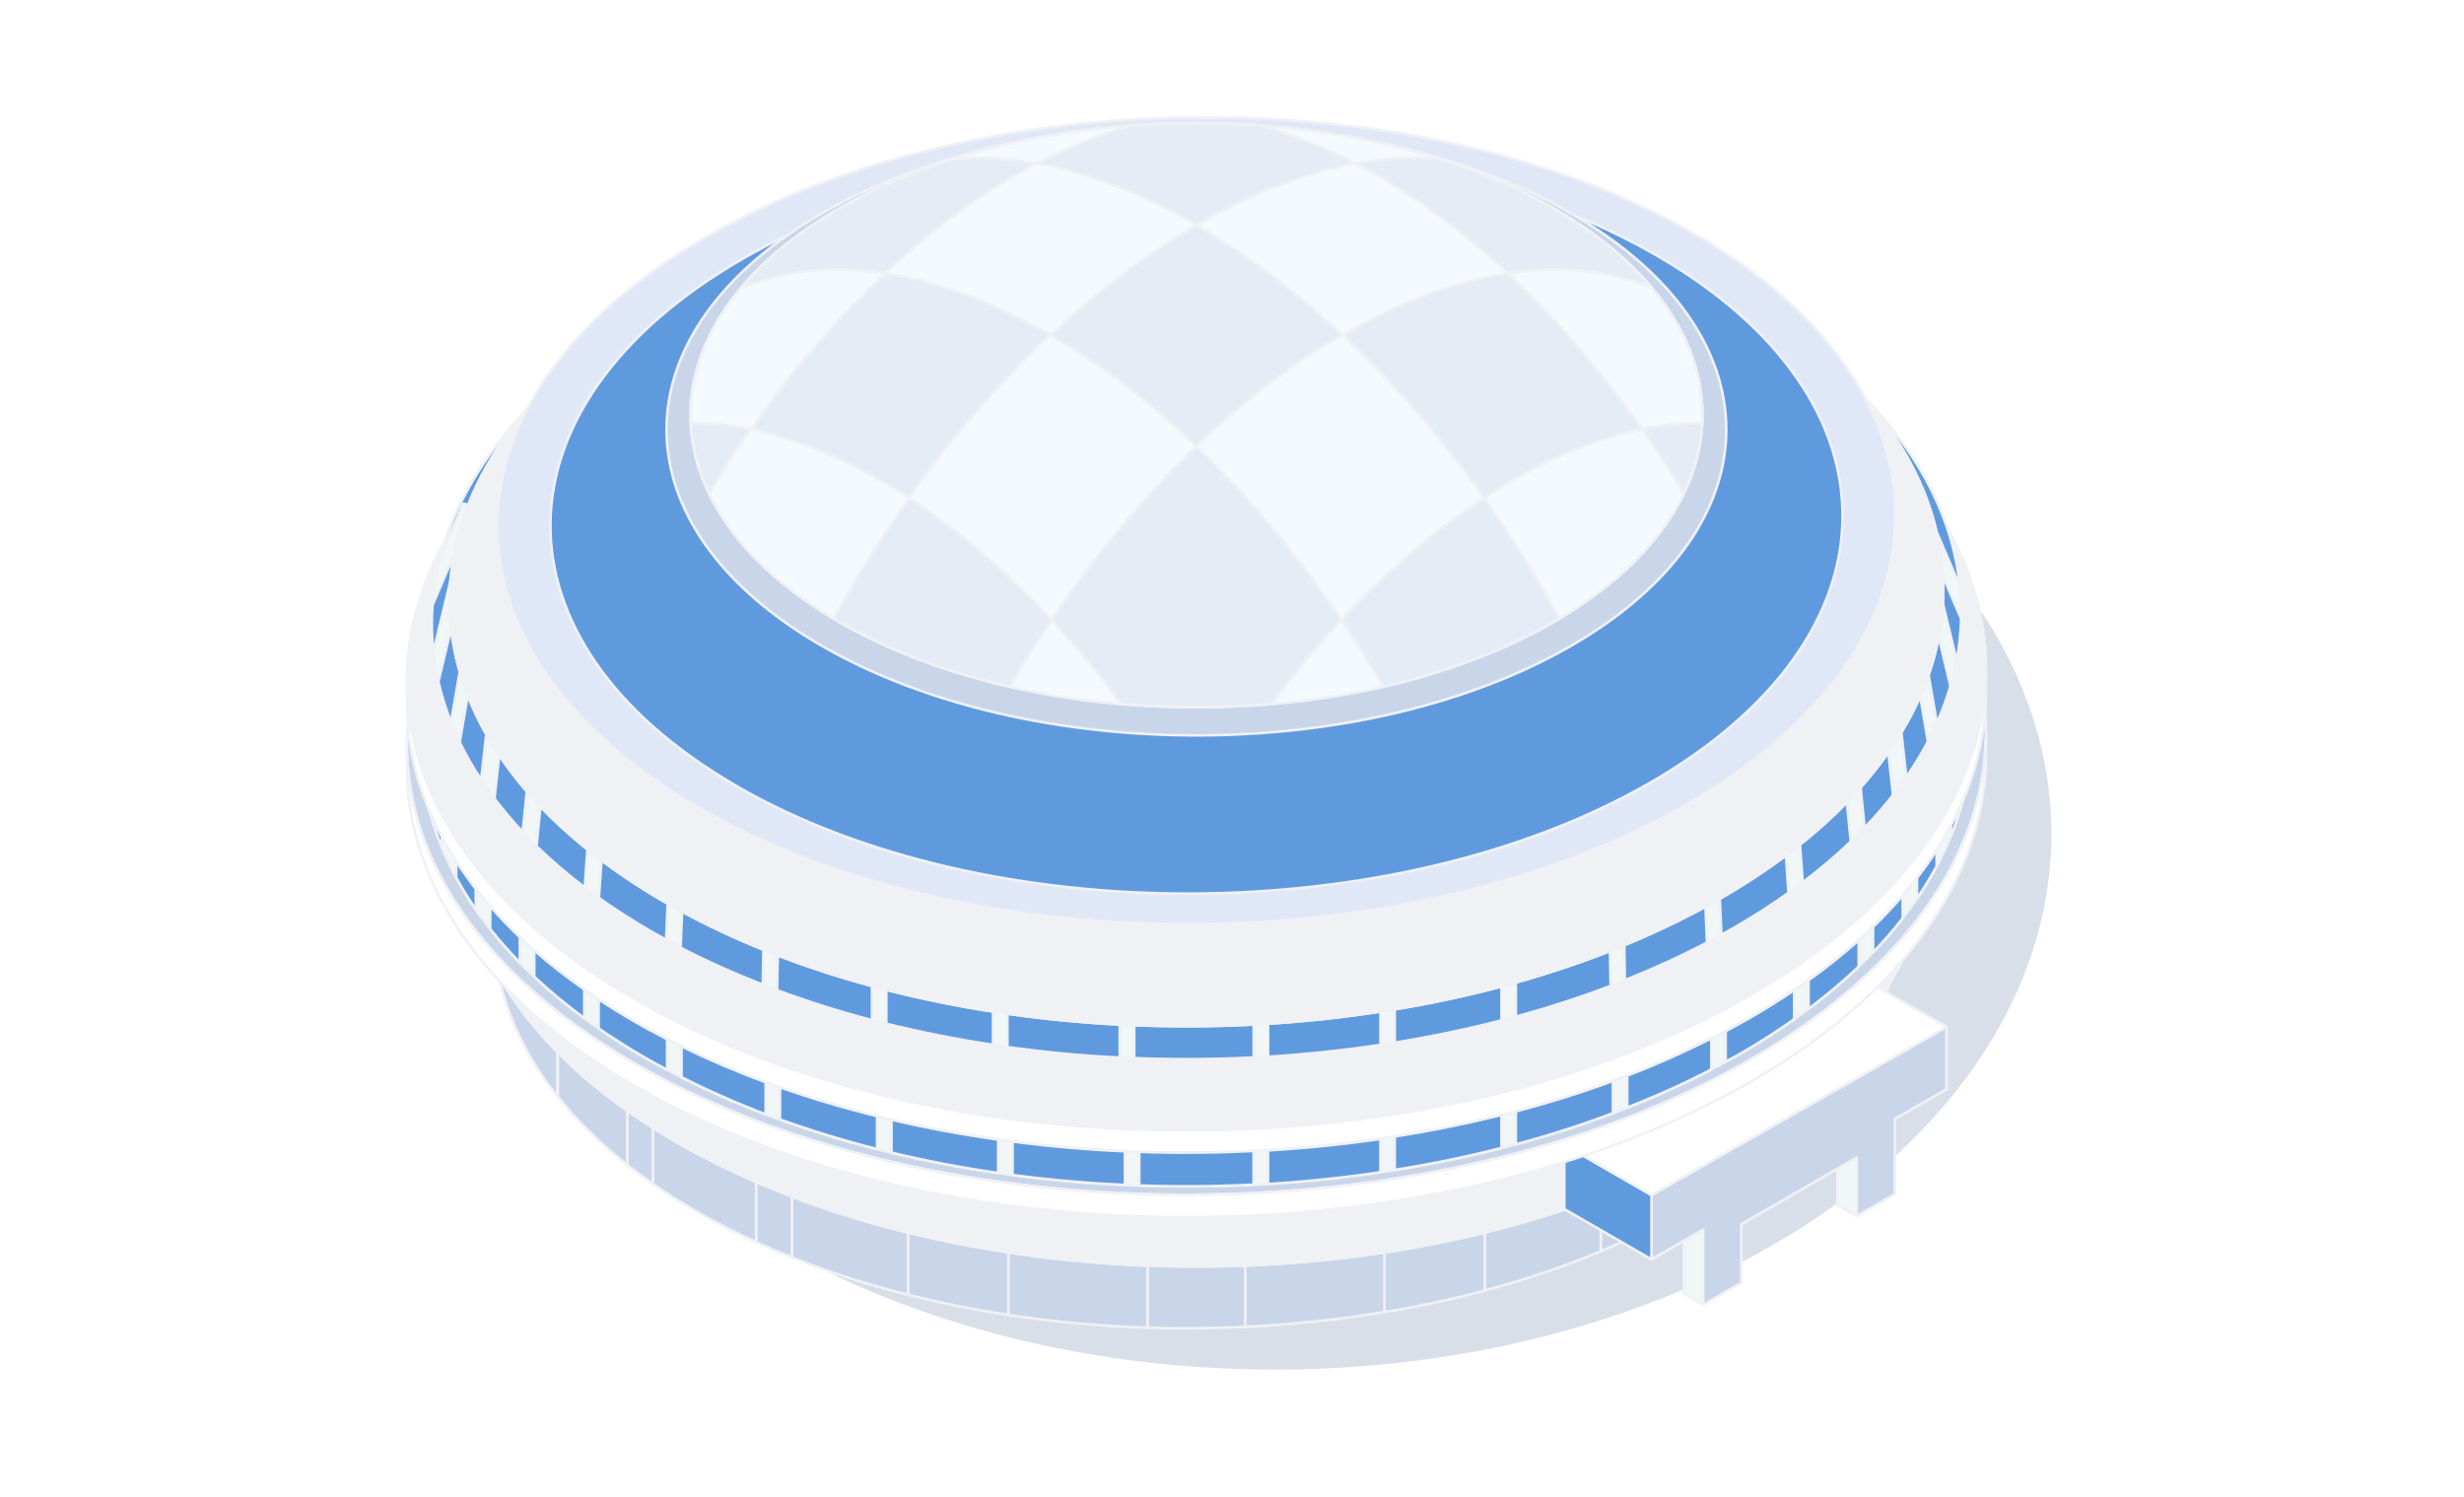 <svg width="181" height="110" viewBox="0 0 181 110" fill="none" xmlns="http://www.w3.org/2000/svg">
<g filter="url(#filter0_f_2_41189)">
<ellipse cx="93.643" cy="61.26" rx="57.048" ry="39.358" fill="#A1AFC8" fill-opacity="0.4"/>
</g>
<path d="M129.699 81.593V84.942C129.096 85.428 128.461 85.901 127.807 86.367V82.856C128.461 82.442 129.09 82.021 129.699 81.593Z" fill="#C9D5E9" stroke="#EFF1F5" stroke-width="0.194" stroke-linecap="round" stroke-linejoin="round"/>
<path d="M138.803 72.259C138.064 74.856 136.729 77.415 134.805 79.857V77.305C136.405 75.679 137.747 73.995 138.803 72.259Z" fill="#C9D5E9" stroke="#EFF1F5" stroke-width="0.194" stroke-linecap="round" stroke-linejoin="round"/>
<path d="M47.97 82.857V86.977C47.309 86.517 46.681 86.05 46.078 85.571V81.594C46.688 82.021 47.316 82.442 47.97 82.857Z" fill="#C9D5E9" stroke="#EFF1F5" stroke-width="0.194" stroke-linecap="round" stroke-linejoin="round"/>
<path d="M36.645 71.702C37.753 73.632 39.191 75.511 40.967 77.305V80.564C38.712 77.739 37.267 74.747 36.645 71.702Z" fill="#C9D5E9" stroke="#EFF1F5" stroke-width="0.194" stroke-linecap="round" stroke-linejoin="round"/>
<path d="M58.191 87.91V92.373C57.29 92.016 56.409 91.641 55.54 91.239V86.821C56.409 87.197 57.29 87.566 58.191 87.91Z" fill="#C9D5E9" stroke="#EFF1F5" stroke-width="0.194" stroke-linecap="round" stroke-linejoin="round"/>
<path d="M120.238 86.828V90.76C119.377 91.168 118.489 91.556 117.588 91.926V87.91C118.489 87.566 119.37 87.204 120.238 86.821V86.828Z" fill="#C9D5E9" stroke="#EFF1F5" stroke-width="0.194" stroke-linecap="round" stroke-linejoin="round"/>
<path d="M91.481 92.968V97.477C89.09 97.593 86.686 97.613 84.295 97.535V92.968C86.686 93.059 89.09 93.059 91.481 92.968Z" fill="#C9D5E9" stroke="#EFF1F5" stroke-width="0.194" stroke-linecap="round" stroke-linejoin="round"/>
<path d="M74.076 92.003V96.596C71.568 96.214 69.1 95.721 66.696 95.112V90.539C69.106 91.129 71.568 91.614 74.076 91.997V92.003Z" fill="#C9D5E9" stroke="#EFF1F5" stroke-width="0.194" stroke-linecap="round" stroke-linejoin="round"/>
<path d="M109.073 90.546V94.808C106.669 95.45 104.2 95.981 101.693 96.395V92.01C104.2 91.628 106.663 91.142 109.073 90.546Z" fill="#C9D5E9" stroke="#EFF1F5" stroke-width="0.194" stroke-linecap="round" stroke-linejoin="round"/>
<path d="M101.701 92.003V96.388C98.351 96.952 94.93 97.308 91.483 97.47V92.962C94.923 92.832 98.345 92.508 101.701 91.997V92.003Z" fill="#C9D5E9" stroke="#EFF1F5" stroke-width="0.194" stroke-linecap="round" stroke-linejoin="round"/>
<path d="M117.588 87.909V91.925C114.879 93.052 112.028 94.011 109.073 94.802V90.539C112.009 89.814 114.866 88.946 117.588 87.909Z" fill="#C9D5E9" stroke="#EFF1F5" stroke-width="0.194" stroke-linecap="round" stroke-linejoin="round"/>
<path d="M126.057 83.919C126.66 83.576 127.236 83.22 127.807 82.857V86.368C126.666 87.178 125.448 87.968 124.133 88.726C122.882 89.451 121.58 90.125 120.238 90.76V86.828C122.266 85.953 124.217 84.988 126.057 83.919Z" fill="#C9D5E9" stroke="#EFF1F5" stroke-width="0.194" stroke-linecap="round" stroke-linejoin="round"/>
<path d="M134.804 77.306V79.858C133.411 81.62 131.707 83.33 129.698 84.943V81.594C131.629 80.234 133.334 78.796 134.804 77.306Z" fill="#C9D5E9" stroke="#EFF1F5" stroke-width="0.194" stroke-linecap="round" stroke-linejoin="round"/>
<path d="M84.296 92.969V97.535C80.849 97.425 77.427 97.114 74.077 96.603V92.01C77.434 92.522 80.855 92.839 84.296 92.975V92.969Z" fill="#C9D5E9" stroke="#EFF1F5" stroke-width="0.194" stroke-linecap="round" stroke-linejoin="round"/>
<path d="M66.697 90.546V95.119C63.742 94.374 60.891 93.461 58.183 92.379V87.916C60.904 88.953 63.755 89.827 66.697 90.546Z" fill="#C9D5E9" stroke="#EFF1F5" stroke-width="0.194" stroke-linecap="round" stroke-linejoin="round"/>
<path d="M49.721 83.919C51.568 84.981 53.512 85.946 55.54 86.827V91.245C54.024 90.552 52.559 89.807 51.16 89.004C50.032 88.35 48.969 87.676 47.972 86.976V82.856C48.535 83.213 49.119 83.569 49.721 83.919Z" fill="#C9D5E9" stroke="#EFF1F5" stroke-width="0.194" stroke-linecap="round" stroke-linejoin="round"/>
<path d="M40.971 80.564V77.306C42.442 78.796 44.146 80.227 46.077 81.594V85.571C44.062 83.984 42.358 82.306 40.971 80.564Z" fill="#C9D5E9" stroke="#EFF1F5" stroke-width="0.194" stroke-linecap="round" stroke-linejoin="round"/>
<path d="M49.721 83.919C70.799 96.084 104.98 96.084 126.065 83.919C147.143 71.754 147.143 52.022 126.065 39.857C104.986 27.692 70.806 27.692 49.721 39.857C28.643 52.029 28.643 71.754 49.721 83.919Z" fill="#EFF1F5" stroke="#EFF1F5" stroke-width="0.194" stroke-linecap="round" stroke-linejoin="round"/>
<path d="M125.113 90.325V95.844L123.688 95.028V91.148L125.113 90.325Z" fill="#F1F6F6" stroke="#EFF1F5" stroke-width="0.194" stroke-linecap="round" stroke-linejoin="round"/>
<path d="M136.395 85.04V89.334L134.969 88.518V85.862L136.395 85.04Z" fill="#F1F6F6" stroke="#EFF1F5" stroke-width="0.194" stroke-linecap="round" stroke-linejoin="round"/>
<path d="M142.991 75.439L121.317 87.793V92.521L125.114 90.325V95.844L127.913 94.231V89.937L136.395 85.039V89.334L139.188 87.721V82.202L142.991 80.013V75.439Z" fill="#C9D5E9" stroke="#EFF1F5" stroke-width="0.194" stroke-linecap="round" stroke-linejoin="round"/>
<path d="M121.317 92.521L114.909 88.823V84.094L121.317 87.793V92.521Z" fill="#609ADE" stroke="#EFF1F5" stroke-width="0.194" stroke-linecap="round" stroke-linejoin="round"/>
<path d="M121.317 87.793L114.908 84.094L136.583 71.741L142.991 75.439L121.317 87.793Z" fill="white" stroke="#EFF1F5" stroke-width="0.194" stroke-linecap="round" stroke-linejoin="round"/>
<path d="M46.605 78.122C69.102 91.11 105.829 90.967 128.624 77.811C151.42 64.654 151.666 43.453 129.169 30.472C106.665 17.484 69.944 17.626 47.149 30.782C24.347 43.939 24.107 65.134 46.605 78.122Z" fill="#C9D5E9" stroke="#EFF1F5" stroke-width="0.194" stroke-linecap="round" stroke-linejoin="round"/>
<path d="M29.9 55.275C30.127 63.586 35.693 71.819 46.611 78.122C69.108 91.11 105.835 90.967 128.63 77.811C139.931 71.288 145.691 62.789 145.879 54.297V55.942C145.685 64.434 139.931 72.933 128.63 79.456C105.835 92.613 69.108 92.755 46.611 79.767C35.265 73.218 29.705 64.584 29.9 55.942V55.282V55.275Z" fill="white" stroke="#EFF1F5" stroke-width="0.194" stroke-linecap="round" stroke-linejoin="round"/>
<path d="M46.605 73.393C69.102 86.381 105.829 86.238 128.624 73.082C151.42 59.925 151.666 38.724 129.169 25.743C106.665 12.755 69.944 12.897 47.149 26.053C24.347 39.216 24.107 60.405 46.605 73.393Z" fill="#EFF1F5" stroke="#EFF1F5" stroke-width="0.194" stroke-linecap="round" stroke-linejoin="round"/>
<path d="M38.524 30.284C28.662 42.086 32.07 56.59 48.84 66.274C70.119 78.556 104.856 78.426 126.421 65.976C143.585 56.071 147.234 41.348 137.274 29.558C148.918 41.833 145.575 57.658 127.347 68.178C105.265 80.927 69.691 81.056 47.9 68.483C30.081 58.196 26.99 42.604 38.524 30.29V30.284Z" fill="#F1F6F6" stroke="#EFF1F5" stroke-width="0.194" stroke-linecap="round" stroke-linejoin="round"/>
<path d="M29.9 50.546C30.127 58.857 35.693 67.09 46.611 73.393C69.108 86.381 105.835 86.238 128.63 73.082C139.931 66.559 145.691 58.06 145.879 49.568V51.213C145.685 59.706 139.931 68.204 128.63 74.727C105.835 87.884 69.108 88.026 46.611 75.038C35.265 68.489 29.705 59.855 29.9 51.213V50.553V50.546Z" fill="white" stroke="#EFF1F5" stroke-width="0.194" stroke-linecap="round" stroke-linejoin="round"/>
<path d="M46.604 75.038C69.101 88.026 105.828 87.883 128.624 74.727C136.49 70.186 141.661 64.693 144.149 58.908C142.348 65.651 136.924 72.162 127.878 77.383C105.498 90.299 69.445 90.435 47.356 77.687C38.621 72.647 33.379 66.345 31.616 59.77C34.046 65.373 39.036 70.672 46.604 75.038Z" fill="#F1F6F6" stroke="#EFF1F5" stroke-width="0.194" stroke-linecap="round" stroke-linejoin="round"/>
<path d="M72.945 76.761C70.282 76.36 67.664 75.842 65.105 75.207V72.713C67.657 73.367 70.275 73.898 72.945 74.313V76.768V76.761Z" fill="#609ADE" stroke="#EFF1F5" stroke-width="0.194" stroke-linecap="round" stroke-linejoin="round"/>
<path d="M118.315 72.427C116.067 73.282 113.741 74.034 111.35 74.688V72.175C113.728 71.508 116.041 70.737 118.27 69.862L118.315 72.427Z" fill="#609ADE" stroke="#EFF1F5" stroke-width="0.194" stroke-linecap="round" stroke-linejoin="round"/>
<path d="M110.295 74.96C107.742 75.621 105.118 76.165 102.455 76.599V74.15C105.118 73.71 107.742 73.153 110.295 72.473V74.967V74.96Z" fill="#609ADE" stroke="#EFF1F5" stroke-width="0.194" stroke-linecap="round" stroke-linejoin="round"/>
<path d="M56.08 69.765L56.034 72.343C53.941 71.527 51.92 70.62 49.995 69.622L50.105 66.96C52.004 67.99 54 68.923 56.08 69.765Z" fill="#609ADE" stroke="#EFF1F5" stroke-width="0.194" stroke-linecap="round" stroke-linejoin="round"/>
<path d="M64.056 74.948C61.659 74.319 59.333 73.581 57.084 72.745L57.13 70.186C59.359 71.042 61.672 71.793 64.056 72.434V74.948Z" fill="#609ADE" stroke="#EFF1F5" stroke-width="0.194" stroke-linecap="round" stroke-linejoin="round"/>
<path d="M125.392 69.247C123.467 70.258 121.452 71.171 119.359 72.007L119.314 69.435C121.387 68.58 123.377 67.634 125.282 66.598L125.392 69.247Z" fill="#609ADE" stroke="#EFF1F5" stroke-width="0.194" stroke-linecap="round" stroke-linejoin="round"/>
<path d="M132.423 64.829L132.222 62.05C133.485 61.046 134.632 60.003 135.669 58.934L135.954 61.823C134.885 62.853 133.706 63.851 132.423 64.822V64.829Z" fill="#609ADE" stroke="#EFF1F5" stroke-width="0.194" stroke-linecap="round" stroke-linejoin="round"/>
<path d="M142.72 42.312L144.061 45.461C144.035 46.484 143.925 47.514 143.731 48.538L142.72 44.327C142.759 43.653 142.765 42.98 142.726 42.312H142.72Z" fill="#609ADE" stroke="#EFF1F5" stroke-width="0.194" stroke-linecap="round" stroke-linejoin="round"/>
<path d="M143.275 50.403C143.009 51.31 142.679 52.217 142.277 53.111L141.668 49.58C141.992 48.648 142.232 47.715 142.413 46.775L143.275 50.403Z" fill="#609ADE" stroke="#EFF1F5" stroke-width="0.194" stroke-linecap="round" stroke-linejoin="round"/>
<path d="M101.405 74.312V76.761C98.683 77.169 95.923 77.461 93.15 77.636V75.206C95.929 75.031 98.69 74.734 101.405 74.312Z" fill="#609ADE" stroke="#EFF1F5" stroke-width="0.194" stroke-linecap="round" stroke-linejoin="round"/>
<path d="M139.051 58.417C138.416 59.226 137.723 60.023 136.971 60.807L136.673 57.853C137.424 57.005 138.098 56.149 138.714 55.275L139.057 58.41L139.051 58.417Z" fill="#609ADE" stroke="#EFF1F5" stroke-width="0.194" stroke-linecap="round" stroke-linejoin="round"/>
<path d="M141.623 54.472C141.163 55.353 140.632 56.227 140.036 57.089L139.666 53.811C140.198 52.93 140.664 52.042 141.053 51.142L141.623 54.472Z" fill="#609ADE" stroke="#EFF1F5" stroke-width="0.194" stroke-linecap="round" stroke-linejoin="round"/>
<path d="M92.094 77.687C89.171 77.836 86.236 77.849 83.314 77.739V75.31C86.236 75.427 89.171 75.414 92.094 75.265V77.694V77.687Z" fill="#609ADE" stroke="#EFF1F5" stroke-width="0.194" stroke-linecap="round" stroke-linejoin="round"/>
<path d="M48.939 69.04C48.596 68.852 48.246 68.671 47.903 68.47C46.51 67.666 45.207 66.831 43.995 65.969L44.183 63.197C45.602 64.259 47.151 65.289 48.836 66.261C48.907 66.3 48.978 66.338 49.05 66.377L48.933 69.033L48.939 69.04Z" fill="#609ADE" stroke="#EFF1F5" stroke-width="0.194" stroke-linecap="round" stroke-linejoin="round"/>
<path d="M82.256 77.701C79.477 77.565 76.716 77.299 74.001 76.924V74.469C76.716 74.857 79.477 75.129 82.256 75.272V77.701Z" fill="#609ADE" stroke="#EFF1F5" stroke-width="0.194" stroke-linecap="round" stroke-linejoin="round"/>
<path d="M131.379 65.594C130.129 66.481 128.787 67.343 127.355 68.172C127.057 68.34 126.753 68.502 126.448 68.671L126.332 66.028C126.332 66.028 126.396 65.995 126.429 65.976C128.159 64.978 129.74 63.929 131.191 62.847L131.379 65.6V65.594Z" fill="#609ADE" stroke="#EFF1F5" stroke-width="0.194" stroke-linecap="round" stroke-linejoin="round"/>
<path d="M142.247 39.048C141.475 35.777 139.823 32.57 137.277 29.552C141.268 33.762 143.497 38.387 143.97 43.077L142.247 39.048Z" fill="#609ADE" stroke="#EFF1F5" stroke-width="0.194" stroke-linecap="round" stroke-linejoin="round"/>
<path d="M34.03 37.008L32.365 40.901C33.33 37.234 35.384 33.639 38.527 30.284C36.7 32.473 35.332 34.753 34.412 37.072L34.03 37.008Z" fill="#609ADE" stroke="#EFF1F5" stroke-width="0.194" stroke-linecap="round" stroke-linejoin="round"/>
<path d="M42.951 65.198C41.662 64.22 40.483 63.209 39.413 62.167L39.698 59.245C40.729 60.327 41.882 61.383 43.152 62.406L42.951 65.205V65.198Z" fill="#609ADE" stroke="#EFF1F5" stroke-width="0.194" stroke-linecap="round" stroke-linejoin="round"/>
<path d="M31.761 44.483L33.348 40.745C33.232 41.361 33.16 41.982 33.109 42.598L31.832 47.897C31.709 46.756 31.683 45.616 31.767 44.476L31.761 44.483Z" fill="#609ADE" stroke="#EFF1F5" stroke-width="0.194" stroke-linecap="round" stroke-linejoin="round"/>
<path d="M32.203 50.086L33.149 46.108C33.265 47.19 33.473 48.259 33.777 49.328L33.129 53.059C32.74 52.074 32.429 51.083 32.203 50.086Z" fill="#609ADE" stroke="#EFF1F5" stroke-width="0.194" stroke-linecap="round" stroke-linejoin="round"/>
<path d="M33.771 54.529L34.36 51.07C34.736 52.035 35.19 52.994 35.721 53.94L35.345 57.289C34.749 56.382 34.218 55.462 33.771 54.529Z" fill="#609ADE" stroke="#EFF1F5" stroke-width="0.194" stroke-linecap="round" stroke-linejoin="round"/>
<path d="M38.395 61.124C37.643 60.321 36.95 59.498 36.322 58.669L36.671 55.462C37.274 56.369 37.948 57.257 38.7 58.131L38.395 61.117V61.124Z" fill="#609ADE" stroke="#EFF1F5" stroke-width="0.194" stroke-linecap="round" stroke-linejoin="round"/>
<path d="M125.713 78.568C123.743 79.598 121.67 80.524 119.531 81.366V79.021C121.67 78.199 123.73 77.279 125.713 76.281V78.568Z" fill="#609ADE" stroke="#EFF1F5" stroke-width="0.194" stroke-linecap="round" stroke-linejoin="round"/>
<path d="M118.483 81.781C116.176 82.649 113.791 83.413 111.349 84.068V81.645C113.791 81.004 116.176 80.259 118.483 79.41V81.781Z" fill="#609ADE" stroke="#EFF1F5" stroke-width="0.194" stroke-linecap="round" stroke-linejoin="round"/>
<path d="M64.429 84.417C61.98 83.796 59.595 83.07 57.295 82.241V79.876C59.601 80.686 61.986 81.392 64.429 82.001V84.417Z" fill="#609ADE" stroke="#EFF1F5" stroke-width="0.194" stroke-linecap="round" stroke-linejoin="round"/>
<path d="M56.245 79.501V81.865C54.1 81.049 52.04 80.135 50.063 79.138V76.864C52.04 77.836 54.107 78.717 56.245 79.507V79.501Z" fill="#609ADE" stroke="#EFF1F5" stroke-width="0.194" stroke-linecap="round" stroke-linejoin="round"/>
<path d="M101.402 83.666V86.121C98.68 86.523 95.92 86.814 93.147 86.983V84.515C95.92 84.346 98.68 84.068 101.402 83.672V83.666Z" fill="#609ADE" stroke="#EFF1F5" stroke-width="0.194" stroke-linecap="round" stroke-linejoin="round"/>
<path d="M136.534 69.072V71.015C135.419 72.077 134.188 73.107 132.854 74.111V72.013C134.182 71.06 135.407 70.082 136.534 69.072Z" fill="#609ADE" stroke="#EFF1F5" stroke-width="0.194" stroke-linecap="round" stroke-linejoin="round"/>
<path d="M142.263 62.438V63.63C141.836 64.434 141.35 65.224 140.818 66.008V64.498C141.343 63.818 141.823 63.138 142.263 62.445V62.438Z" fill="#609ADE" stroke="#EFF1F5" stroke-width="0.194" stroke-linecap="round" stroke-linejoin="round"/>
<path d="M110.292 84.333C107.732 84.987 105.114 85.525 102.451 85.946V83.491C105.108 83.076 107.726 82.545 110.292 81.91V84.333Z" fill="#609ADE" stroke="#EFF1F5" stroke-width="0.194" stroke-linecap="round" stroke-linejoin="round"/>
<path d="M73.326 86.173C70.663 85.791 68.045 85.292 65.485 84.677V82.261C68.045 82.857 70.663 83.343 73.326 83.718V86.167V86.173Z" fill="#609ADE" stroke="#EFF1F5" stroke-width="0.194" stroke-linecap="round" stroke-linejoin="round"/>
<path d="M49.006 78.594C48.449 78.296 47.898 77.998 47.354 77.687C46.155 77.001 45.034 76.282 43.972 75.55V73.412C44.814 73.969 45.689 74.507 46.602 75.038C47.386 75.492 48.19 75.919 49.006 76.34V78.588V78.594Z" fill="#609ADE" stroke="#EFF1F5" stroke-width="0.194" stroke-linecap="round" stroke-linejoin="round"/>
<path d="M82.637 87.054C79.864 86.924 77.103 86.685 74.382 86.322V83.86C77.103 84.217 79.864 84.456 82.637 84.579V87.054Z" fill="#609ADE" stroke="#EFF1F5" stroke-width="0.194" stroke-linecap="round" stroke-linejoin="round"/>
<path d="M131.798 74.876C130.574 75.737 129.278 76.58 127.878 77.383C127.515 77.597 127.133 77.791 126.764 77.998V75.75C127.392 75.42 128.014 75.083 128.623 74.727C129.738 74.086 130.794 73.418 131.798 72.738V74.869V74.876Z" fill="#609ADE" stroke="#EFF1F5" stroke-width="0.194" stroke-linecap="round" stroke-linejoin="round"/>
<path d="M139.768 67.459C139.107 68.307 138.382 69.143 137.591 69.966V68.094C138.375 67.336 139.101 66.565 139.768 65.788V67.459Z" fill="#609ADE" stroke="#EFF1F5" stroke-width="0.194" stroke-linecap="round" stroke-linejoin="round"/>
<path d="M143.318 60.631C143.623 60.061 143.908 59.485 144.154 58.902C143.934 59.737 143.655 60.567 143.318 61.396V60.631Z" fill="#609ADE" stroke="#EFF1F5" stroke-width="0.194" stroke-linecap="round" stroke-linejoin="round"/>
<path d="M92.09 87.028C89.29 87.171 86.485 87.19 83.686 87.093V84.618C86.485 84.716 89.29 84.69 92.09 84.554V87.028Z" fill="#609ADE" stroke="#EFF1F5" stroke-width="0.194" stroke-linecap="round" stroke-linejoin="round"/>
<path d="M38.187 70.717C37.396 69.907 36.67 69.085 36.01 68.249V66.578C36.683 67.349 37.403 68.106 38.187 68.851V70.71V70.717Z" fill="#609ADE" stroke="#EFF1F5" stroke-width="0.194" stroke-linecap="round" stroke-linejoin="round"/>
<path d="M34.953 65.302V66.817C34.415 66.04 33.935 65.256 33.508 64.46V63.268C33.948 63.954 34.434 64.628 34.953 65.302Z" fill="#609ADE" stroke="#EFF1F5" stroke-width="0.194" stroke-linecap="round" stroke-linejoin="round"/>
<path d="M42.921 72.693V74.798C41.58 73.813 40.355 72.796 39.241 71.747V69.81C40.362 70.801 41.593 71.76 42.921 72.686V72.693Z" fill="#609ADE" stroke="#EFF1F5" stroke-width="0.194" stroke-linecap="round" stroke-linejoin="round"/>
<path d="M32.458 62.245C32.121 61.422 31.842 60.599 31.622 59.77C31.868 60.346 32.153 60.917 32.458 61.487V62.251V62.245Z" fill="#609ADE" stroke="#EFF1F5" stroke-width="0.194" stroke-linecap="round" stroke-linejoin="round"/>
<path d="M48.841 66.267C70.12 78.549 104.857 78.419 126.422 65.969C147.986 53.526 148.219 33.477 126.934 21.189C105.648 8.907 70.917 9.036 49.353 21.487C27.788 33.937 27.555 53.979 48.841 66.267Z" fill="#EFF1F5" stroke="#EFF1F5" stroke-width="0.194" stroke-linecap="round" stroke-linejoin="round"/>
<path d="M51.341 59.349C71.259 70.847 103.768 70.724 123.952 59.071C144.136 47.424 144.35 28.658 124.432 17.16C104.513 5.662 72.005 5.791 51.82 17.438C31.636 29.085 31.422 47.851 51.341 59.349Z" fill="#E0E8F7" stroke="#EFF1F5" stroke-width="0.194" stroke-linecap="round" stroke-linejoin="round"/>
<path d="M54.107 57.756C72.522 68.379 102.569 68.269 121.23 57.496C139.885 46.73 140.086 29.383 121.677 18.753C103.262 8.123 73.216 8.24 54.554 19.006C35.899 29.772 35.699 47.119 54.114 57.749L54.107 57.756Z" fill="#609ADE" stroke="#EFF1F5" stroke-width="0.194" stroke-linecap="round" stroke-linejoin="round"/>
<path d="M60.366 47.443C75.568 56.214 100.21 56.214 115.405 47.443C130.606 38.672 130.606 24.447 115.405 15.676C100.203 6.905 75.561 6.905 60.366 15.676C45.165 24.447 45.165 38.672 60.366 47.443Z" fill="#C9D5E9" stroke="#EFF1F5" stroke-width="0.194" stroke-linecap="round" stroke-linejoin="round"/>
<path d="M61.605 45.675C76.119 54.05 99.653 54.05 114.168 45.675C128.682 37.299 128.682 23.715 114.168 15.333C99.653 6.957 76.119 6.957 61.605 15.333C47.09 23.709 47.09 37.292 61.605 45.675Z" fill="#609ADE" stroke="#EFF1F5" stroke-width="0.194" stroke-linecap="round" stroke-linejoin="round"/>
<path d="M70.179 11.641C74.268 10.358 78.68 9.555 83.184 9.225C80.935 9.827 78.596 10.747 76.186 12.01C74.093 11.628 72.084 11.505 70.179 11.634V11.641Z" fill="#F5FAFF" stroke="#EFF1F5" stroke-width="0.194" stroke-linecap="round" stroke-linejoin="round"/>
<path d="M65.027 20.074C68.772 20.638 72.822 22.102 77.053 24.544C77.086 24.563 77.125 24.589 77.157 24.609C73.392 28.126 69.887 32.181 66.757 36.586C66.103 36.165 65.448 35.757 64.781 35.368C61.418 33.425 58.178 32.168 55.146 31.546C58.1 27.316 61.431 23.423 65.027 20.081V20.074Z" fill="#E6ECF6" stroke="#EFF1F5" stroke-width="0.194" stroke-linecap="round" stroke-linejoin="round"/>
<path d="M77.158 24.602C80.903 26.779 84.512 29.558 87.888 32.79C83.994 36.515 80.404 40.842 77.249 45.532C73.996 42.034 70.464 38.989 66.758 36.579C69.888 32.175 73.393 28.119 77.158 24.602Z" fill="#F5FAFF" stroke="#EFF1F5" stroke-width="0.194" stroke-linecap="round" stroke-linejoin="round"/>
<path d="M76.185 12.016C75.68 12.282 75.168 12.561 74.656 12.858C71.306 14.795 68.073 17.244 65.027 20.081C61.113 19.492 57.53 19.88 54.42 21.176C56.182 19.071 58.573 17.088 61.606 15.339C64.204 13.837 67.101 12.612 70.178 11.647C72.084 11.511 74.092 11.634 76.185 12.023V12.016Z" fill="#E6ECF6" stroke="#EFF1F5" stroke-width="0.194" stroke-linecap="round" stroke-linejoin="round"/>
<path d="M65.027 20.074C61.431 23.423 58.1 27.31 55.145 31.54C53.623 31.229 52.152 31.073 50.746 31.073C50.59 27.686 51.815 24.285 54.426 21.169C57.53 19.88 61.113 19.485 65.034 20.074H65.027Z" fill="#F5FAFF" stroke="#EFF1F5" stroke-width="0.194" stroke-linecap="round" stroke-linejoin="round"/>
<path d="M87.887 16.538C83.792 14.173 79.859 12.69 76.185 12.016C78.595 10.753 80.934 9.833 83.183 9.231C86.306 9.004 89.468 9.004 92.591 9.231C94.84 9.833 97.179 10.753 99.589 12.016C95.915 12.69 91.982 14.173 87.887 16.538Z" fill="#E6ECF6" stroke="#EFF1F5" stroke-width="0.194" stroke-linecap="round" stroke-linejoin="round"/>
<path d="M87.887 16.538C91.626 18.695 95.228 21.435 98.617 24.602C94.872 26.779 91.263 29.558 87.887 32.79C84.511 29.558 80.902 26.779 77.157 24.602C80.546 21.435 84.148 18.695 87.887 16.538Z" fill="#E6ECF6" stroke="#EFF1F5" stroke-width="0.194" stroke-linecap="round" stroke-linejoin="round"/>
<path d="M77.055 24.544C72.824 22.102 68.78 20.645 65.029 20.075C68.074 17.237 71.307 14.789 74.657 12.852C75.169 12.554 75.681 12.275 76.187 12.01C79.861 12.683 83.794 14.167 87.889 16.531C84.15 18.688 80.547 21.428 77.159 24.596C77.126 24.576 77.087 24.551 77.055 24.531V24.544Z" fill="#F5FAFF" stroke="#EFF1F5" stroke-width="0.194" stroke-linecap="round" stroke-linejoin="round"/>
<path d="M52.094 36.269C51.278 34.572 50.831 32.829 50.746 31.074C52.159 31.074 53.63 31.229 55.146 31.54C54.077 33.075 53.053 34.649 52.088 36.262L52.094 36.269Z" fill="#E6ECF6" stroke="#EFF1F5" stroke-width="0.194" stroke-linecap="round" stroke-linejoin="round"/>
<path d="M109.017 36.579C105.311 38.983 101.773 42.034 98.526 45.532C95.377 40.842 91.787 36.515 87.887 32.79C91.263 29.558 94.872 26.779 98.617 24.602C102.382 28.119 105.887 32.175 109.017 36.579Z" fill="#F5FAFF" stroke="#EFF1F5" stroke-width="0.194" stroke-linecap="round" stroke-linejoin="round"/>
<path d="M98.625 24.602C98.658 24.583 98.697 24.557 98.729 24.538C102.954 22.095 107.003 20.638 110.755 20.068C114.351 23.417 117.682 27.303 120.637 31.533C117.598 32.162 114.358 33.419 111.001 35.355C110.34 35.737 109.68 36.146 109.025 36.573C105.895 32.168 102.39 28.113 98.625 24.596V24.602Z" fill="#E6ECF6" stroke="#EFF1F5" stroke-width="0.194" stroke-linecap="round" stroke-linejoin="round"/>
<path d="M98.625 24.603C95.23 21.435 91.634 18.695 87.895 16.538C91.99 14.174 95.93 12.69 99.597 12.017C100.103 12.282 100.615 12.561 101.127 12.859C104.477 14.796 107.71 17.244 110.755 20.081C107.01 20.645 102.96 22.109 98.729 24.551C98.697 24.57 98.658 24.596 98.625 24.616V24.603Z" fill="#F5FAFF" stroke="#EFF1F5" stroke-width="0.194" stroke-linecap="round" stroke-linejoin="round"/>
<path d="M99.597 12.016C97.186 10.753 94.847 9.833 92.599 9.231C97.102 9.561 101.515 10.365 105.603 11.647C103.698 11.511 101.69 11.634 99.597 12.023V12.016Z" fill="#F5FAFF" stroke="#EFF1F5" stroke-width="0.194" stroke-linecap="round" stroke-linejoin="round"/>
<path d="M101.592 50.448C98.942 51.057 96.194 51.478 93.414 51.718C95.021 49.541 96.732 47.469 98.533 45.532C99.609 47.132 100.633 48.771 101.598 50.448H101.592Z" fill="#F5FAFF" stroke="#EFF1F5" stroke-width="0.194" stroke-linecap="round" stroke-linejoin="round"/>
<path d="M82.367 51.718C79.581 51.478 76.833 51.051 74.19 50.448C75.155 48.771 76.179 47.132 77.255 45.532C79.056 47.469 80.767 49.541 82.374 51.718H82.367Z" fill="#F5FAFF" stroke="#EFF1F5" stroke-width="0.194" stroke-linecap="round" stroke-linejoin="round"/>
<path d="M77.254 45.532C76.179 47.132 75.155 48.771 74.189 50.448C69.608 49.399 65.319 47.812 61.612 45.674C61.476 45.597 61.353 45.519 61.224 45.435C62.895 42.377 64.755 39.404 66.764 36.58C70.47 38.983 74.008 42.034 77.254 45.532Z" fill="#E6ECF6" stroke="#EFF1F5" stroke-width="0.194" stroke-linecap="round" stroke-linejoin="round"/>
<path d="M52.095 36.269C53.06 34.656 54.078 33.082 55.153 31.546C58.192 32.175 61.432 33.431 64.789 35.368C65.45 35.75 66.111 36.158 66.765 36.586C64.756 39.41 62.897 42.377 61.225 45.441C56.754 42.779 53.708 39.618 52.095 36.269Z" fill="#F5FAFF" stroke="#EFF1F5" stroke-width="0.194" stroke-linecap="round" stroke-linejoin="round"/>
<path d="M87.887 32.79C91.781 36.515 95.377 40.842 98.527 45.532C96.725 47.469 95.015 49.541 93.408 51.718C89.747 52.035 86.021 52.035 82.366 51.718C80.759 49.541 79.049 47.469 77.247 45.532C80.396 40.842 83.986 36.515 87.887 32.79Z" fill="#E6ECF6" stroke="#EFF1F5" stroke-width="0.194" stroke-linecap="round" stroke-linejoin="round"/>
<path d="M110.754 20.074C107.708 17.237 104.475 14.788 101.125 12.851C100.613 12.553 100.101 12.275 99.596 12.009C101.689 11.627 103.698 11.504 105.603 11.634C108.68 12.599 111.57 13.823 114.175 15.326C117.208 17.075 119.592 19.057 121.361 21.162C118.257 19.873 114.674 19.478 110.754 20.068V20.074Z" fill="#E6ECF6" stroke="#EFF1F5" stroke-width="0.194" stroke-linecap="round" stroke-linejoin="round"/>
<path d="M110.754 20.074C114.668 19.485 118.251 19.873 121.361 21.169C123.966 24.285 125.197 27.685 125.042 31.073C123.629 31.073 122.158 31.229 120.642 31.54C117.687 27.31 114.357 23.417 110.761 20.074H110.754Z" fill="#F5FAFF" stroke="#EFF1F5" stroke-width="0.194" stroke-linecap="round" stroke-linejoin="round"/>
<path d="M125.036 31.074C124.958 32.823 124.505 34.565 123.688 36.269C122.723 34.656 121.706 33.075 120.63 31.547C122.153 31.236 123.623 31.08 125.03 31.08L125.036 31.074Z" fill="#E6ECF6" stroke="#EFF1F5" stroke-width="0.194" stroke-linecap="round" stroke-linejoin="round"/>
<path d="M110.994 35.368C114.357 33.425 117.597 32.168 120.629 31.546C121.699 33.082 122.722 34.656 123.688 36.269C122.074 39.611 119.035 42.779 114.558 45.435C112.886 42.377 111.027 39.404 109.018 36.58C109.672 36.158 110.327 35.75 110.994 35.362V35.368Z" fill="#F5FAFF" stroke="#EFF1F5" stroke-width="0.194" stroke-linecap="round" stroke-linejoin="round"/>
<path d="M109.018 36.58C111.027 39.404 112.887 42.371 114.558 45.435C114.429 45.512 114.299 45.597 114.17 45.674C110.463 47.812 106.174 49.399 101.592 50.448C100.627 48.771 99.603 47.132 98.528 45.532C101.78 42.034 105.312 38.989 109.018 36.58Z" fill="#E6ECF6" stroke="#EFF1F5" stroke-width="0.194" stroke-linecap="round" stroke-linejoin="round"/>
<defs>
<filter id="filter0_f_2_41189" x="29.519" y="14.826" width="128.247" height="92.869" filterUnits="userSpaceOnUse" color-interpolation-filters="sRGB">
<feFlood flood-opacity="0" result="BackgroundImageFix"/>
<feBlend mode="normal" in="SourceGraphic" in2="BackgroundImageFix" result="shape"/>
<feGaussianBlur stdDeviation="3.538" result="effect1_foregroundBlur_2_41189"/>
</filter>
</defs>
</svg>
